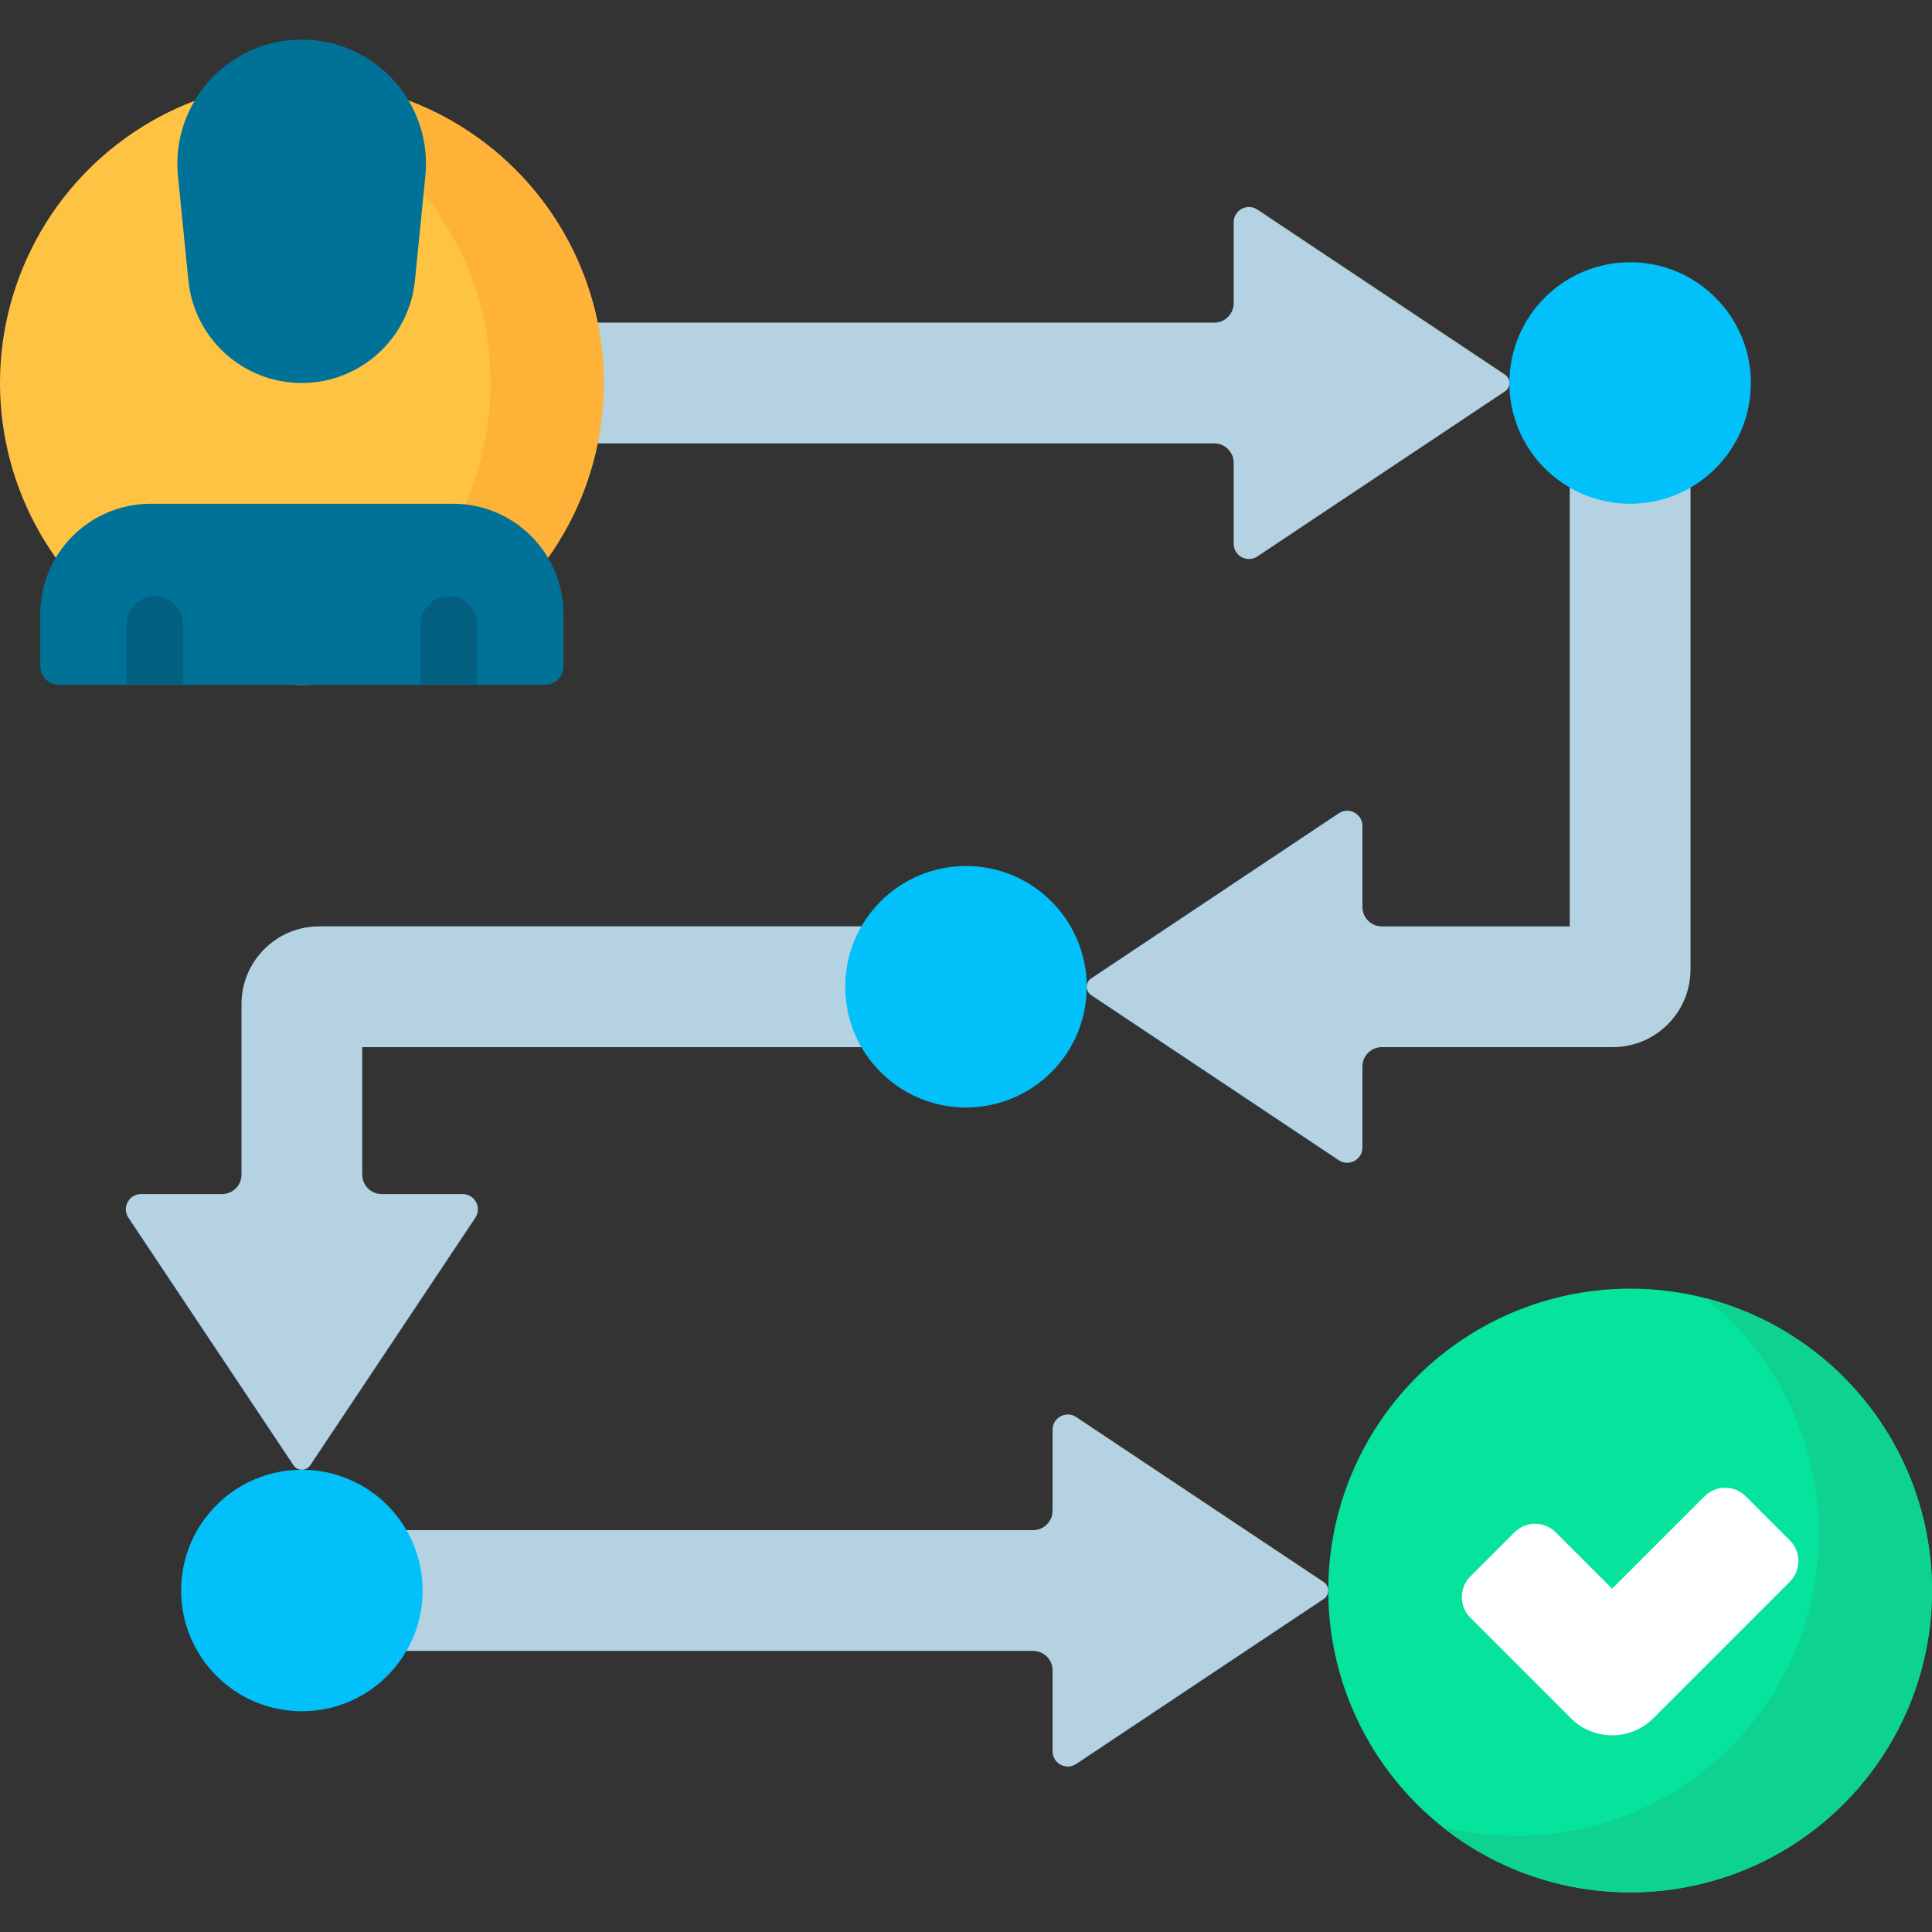 <svg id="Capa_1" enable-background="new 0 0 512 512" height="512" viewBox="0 0 512 512" width="512" xmlns="http://www.w3.org/2000/svg"><rect x="0" y="0" width="512" height="512" fill="#333333" stroke="none"/><g><g fill="#b4d2e2"><path d="m350.802 419.261-65.586-43.724c-2.682-1.788-6.275.135-6.275 3.358v21.454c0 2.845-2.306 5.151-5.151 5.151h-193.79v32h193.79c2.845 0 5.151 2.306 5.151 5.151v21.454c0 3.224 3.593 5.146 6.275 3.358l65.586-43.724c1.597-1.065 1.597-3.413 0-4.478z"/><path d="m398.802 99.261-65.586-43.724c-2.682-1.788-6.275.135-6.275 3.358v21.454c0 2.845-2.306 5.151-5.151 5.151h-193.79v32h193.79c2.845 0 5.151 2.306 5.151 5.151v21.454c0 3.223 3.593 5.146 6.275 3.358l65.586-43.724c1.597-1.065 1.597-3.413 0-4.478z"/><path d="m448.005 117.501v139.395c0 11.379-9.225 20.604-20.604 20.604h-61.193c-2.845 0-5.151 2.306-5.151 5.151v21.459c0 3.214-3.595 5.141-6.274 3.358l-65.581-43.731c-1.607-1.061-1.607-3.41 0-4.471l65.581-43.731c2.678-1.782 6.274.134 6.274 3.358v21.459c0 2.845 2.306 5.151 5.151 5.151h49.789v-128.002z"/><path d="m240 245.492h-155.395c-11.379 0-20.604 9.225-20.604 20.604v45.193c0 2.845-2.306 5.151-5.151 5.151h-21.458c-3.214 0-5.141 3.595-3.358 6.274l43.731 65.581c1.061 1.607 3.41 1.607 4.471 0l43.731-65.581c1.782-2.678-.134-6.274-3.358-6.274h-21.459c-2.845 0-5.151-2.306-5.151-5.151v-33.789h144.001z"/></g><circle cx="80" cy="101.5" fill="#ffc344" r="80"/><path d="m80 21.5c-5.127 0-10.141.483-15 1.404 37.013 7.021 65 39.54 65 78.596s-27.987 71.575-65 78.596c4.859.922 9.873 1.404 15 1.404 44.183 0 80-35.817 80-80s-35.817-80-80-80z" fill="#feb237"/><circle cx="432" cy="101.5" fill="#01c0fa" r="32"/><circle cx="80" cy="421.5" fill="#01c0fa" r="32"/><circle cx="432" cy="421.5" fill="#05e39c" r="80"/><path d="m451.952 344.008c18.317 14.66 30.048 37.206 30.048 62.492 0 44.183-35.817 80-80 80-6.889 0-13.574-.871-19.952-2.508 13.689 10.956 31.055 17.508 49.952 17.508 44.183 0 80-35.817 80-80 0-37.294-25.519-68.628-60.048-77.492z" fill="#0ed290"/><path d="m15.667 181.5h128.667c2.761 0 5-2.239 5-5v-13.728c0-16.167-13.106-29.272-29.272-29.272h-80.123c-16.167 0-29.272 13.106-29.272 29.272v13.728c0 2.761 2.238 5 5 5z" fill="#017297"/><path d="m79.944 10.5c-19.489 0-34.717 16.827-32.778 36.219 1.548 15.482 1.218 12.176 2.762 27.616 1.542 15.422 14.518 27.165 30.016 27.165 15.498 0 28.474-11.743 30.016-27.164.879-8.791 1.988-19.875 2.762-27.616 1.94-19.393-13.289-36.22-32.778-36.22z" fill="#017297"/><circle cx="256" cy="261.5" fill="#01c0fa" r="32"/><path d="m48.531 181.5v-16c0-4.142-3.357-7.5-7.5-7.5s-7.5 3.358-7.5 7.5v16z" fill="#025f80"/><path d="m126.469 165.5c0-4.142-3.357-7.5-7.5-7.5s-7.5 3.358-7.5 7.5v16h15z" fill="#025f80"/><path d="m427.227 421.024-14.942-14.942c-3.017-3.017-7.909-3.017-10.927 0l-11.701 11.701c-3.017 3.017-3.017 7.909 0 10.926l26.641 26.643c6.035 6.035 15.819 6.035 21.854.001l36.19-36.19c3.017-3.017 3.017-7.909 0-10.927l-11.701-11.701c-3.017-3.017-7.909-3.017-10.927 0z" fill="#fff"/></g></svg>